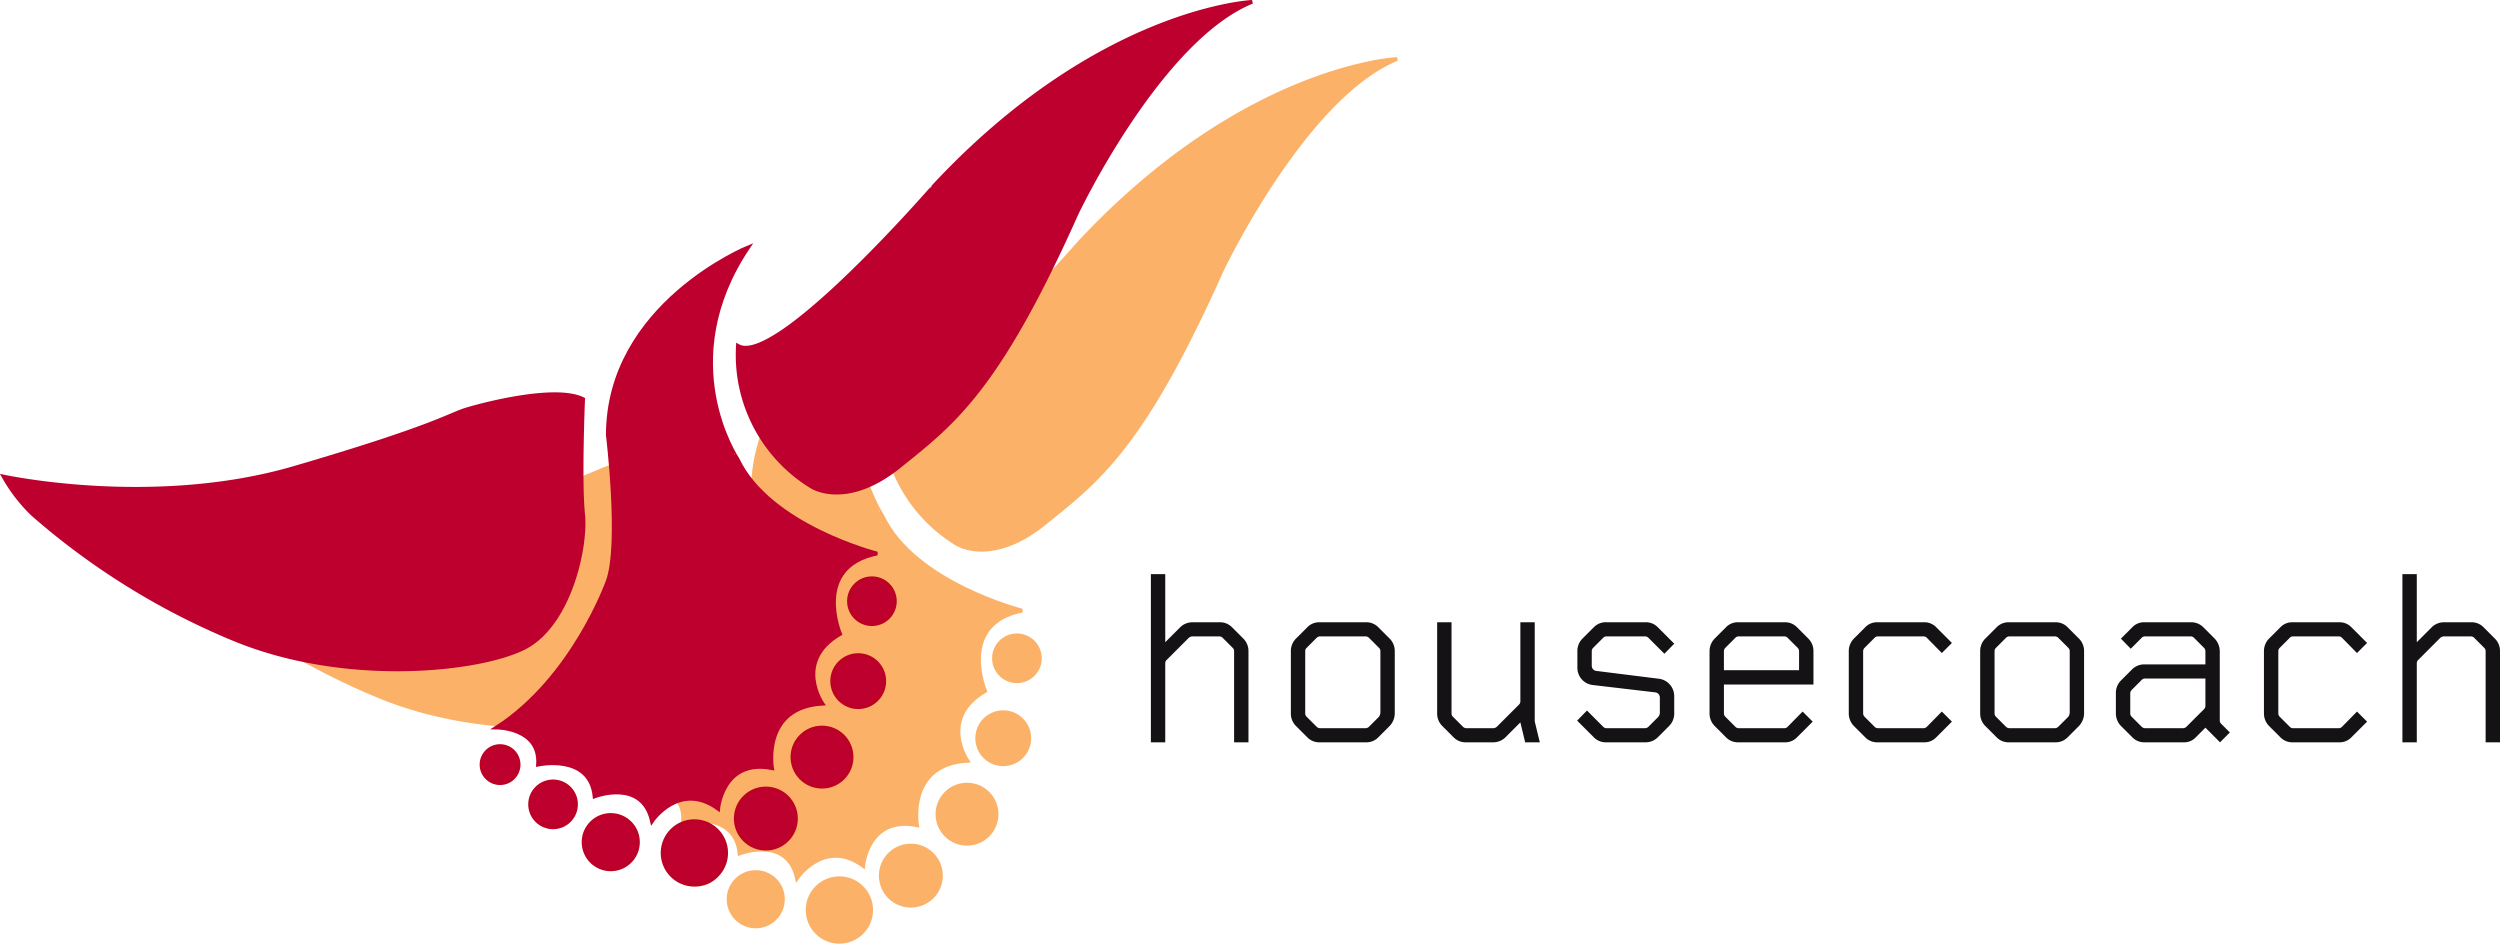 <svg id="Ebene_1" data-name="Ebene 1" xmlns="http://www.w3.org/2000/svg" viewBox="0 0 396.47 149.658">
  <defs>
    <style>
      .cls-1 {
        fill: #fbb268;
        stroke: #fbb268;
      }

      .cls-1, .cls-2, .cls-3 {
        stroke-width: 0.593px;
      }

      .cls-2, .cls-3 {
        fill: #be002e;
      }

      .cls-2 {
        stroke: #be002e;
      }

      .cls-3 {
        stroke: #bc0026;
      }

      .cls-4 {
        fill: #141215;
      }
    </style>
  </defs>
  <title>Logo_Zilk_4c_rgular</title>
  <g>
    <path class="cls-1" d="M105.829,127.185s23.728,5.182,46.093-1.364,24.546-8.425,27.273-9.259,14.182-3.833,18.545-1.651c0,0-.545,13.091,0,18.274s-2.182,17.727-9.545,21.272-28.092,5.728-45.546-1.364a115.24,115.24,0,0,1-32.183-19.909A25.643,25.643,0,0,1,105.829,127.185Z" transform="translate(-82.267 -42.56)"/>
    <path class="cls-1" d="M222.287,106.457a24.459,24.459,0,0,0,11.727,22.365s5.455,3.544,13.91-3.273,15.546-12,28.092-40.092c0,0,13.091-27.546,27.818-33.545,0,0-24.272,1.091-50.454,29.182C253.38,81.092,228.288,110,222.287,106.457Z" transform="translate(-82.267 -42.56)"/>
    <path class="cls-1" d="M223.928,90.826s-22.272,9.068-22.272,29.8c0,0,2.1,17.228,0,23.112,0,0-5.463,15.408-17.649,23.252,0,0,7,0,6.583,5.883,0,0,8.264-1.82,8.965,5.043,0,0,7.564-2.941,9.1,3.922,0,0,4.342-6.444,10.505-1.962,0,0,.7-7.983,8.545-6.442,0,0-1.681-9.666,7.984-10.225,0,0-4.622-6.724,2.8-11.066,0,0-4.482-10.646,5.883-12.747,0,0-17.135-4.343-22.155-14.988C222.224,124.406,211.741,108.935,223.928,90.826Z" transform="translate(-82.267 -42.56)"/>
    <circle class="cls-1" cx="110.705" cy="136.614" r="3.642"/>
    <circle class="cls-1" cx="119.854" cy="142.608" r="4.313"/>
    <circle class="cls-1" cx="133.116" cy="144.318" r="5.043"/>
    <circle class="cls-1" cx="144.451" cy="138.866" r="4.774"/>
    <circle class="cls-1" cx="153.357" cy="129.12" r="4.692"/>
    <circle class="cls-1" cx="159.1" cy="117.074" r="4.132"/>
    <circle class="cls-1" cx="161.271" cy="104.397" r="3.642"/>
  </g>
  <g>
    <path class="cls-2" d="M82.834,118.131s23.728,5.183,46.092-1.364,24.546-8.426,27.273-9.258,14.182-3.833,18.546-1.652c0,0-.546,13.092,0,18.274s-2.182,17.727-9.545,21.273-28.092,5.727-45.547-1.364a115.294,115.294,0,0,1-32.183-19.91A25.618,25.618,0,0,1,82.834,118.131Z" transform="translate(-82.267 -42.56)"/>
    <path class="cls-2" d="M199.29,97.4a24.46,24.46,0,0,0,11.728,22.365s5.455,3.544,13.91-3.273,15.545-12,28.091-40.092c0,0,13.092-27.546,27.82-33.547,0,0-24.273,1.091-50.457,29.184C230.383,72.04,205.291,100.949,199.29,97.4Z" transform="translate(-82.267 -42.56)"/>
    <path class="cls-2" d="M200.932,81.773s-22.272,9.068-22.272,29.8c0,0,2.1,17.229,0,23.112,0,0-5.463,15.409-17.649,23.253,0,0,7,0,6.583,5.883,0,0,8.264-1.82,8.964,5.043,0,0,7.564-2.941,9.105,3.922,0,0,4.342-6.444,10.5-1.962,0,0,.7-7.983,8.544-6.442,0,0-1.68-9.666,7.985-10.226,0,0-4.622-6.724,2.8-11.067,0,0-4.482-10.645,5.883-12.746,0,0-17.135-4.343-22.154-14.988C199.228,115.353,188.745,99.881,200.932,81.773Z" transform="translate(-82.267 -42.56)"/>
    <circle class="cls-3" cx="79.304" cy="121.258" r="2.942"/>
    <circle class="cls-3" cx="87.709" cy="127.561" r="3.642"/>
    <circle class="cls-3" cx="96.859" cy="133.554" r="4.313"/>
    <circle class="cls-3" cx="110.121" cy="135.265" r="5.042"/>
    <circle class="cls-3" cx="121.455" cy="129.813" r="4.774"/>
    <circle class="cls-3" cx="130.361" cy="120.067" r="4.693"/>
    <circle class="cls-3" cx="136.104" cy="108.02" r="4.132"/>
    <circle class="cls-3" cx="138.275" cy="95.344" r="3.642"/>
  </g>
  <g>
    <path class="cls-4" d="M277.98,160.281V145.844a.723.723,0,0,0-.24-.56l-1.559-1.561a.793.793,0,0,0-.56-.239h-4.239a.884.884,0,0,0-.6.239l-3.48,3.48a.727.727,0,0,0-.24.56v12.518h-2.279V133.606h2.279v10.8l2.32-2.32a2.754,2.754,0,0,1,2-.84H275.7a2.627,2.627,0,0,1,1.96.8l1.759,1.76a2.779,2.779,0,0,1,.84,2.04v14.437Z" transform="translate(-82.267 -42.56)"/>
    <path class="cls-4" d="M302.62,157.722l-1.76,1.76a2.627,2.627,0,0,1-1.96.8h-7.358a2.628,2.628,0,0,1-1.96-.8l-1.76-1.76a2.778,2.778,0,0,1-.84-2.04v-9.838a2.78,2.78,0,0,1,.84-2.04l1.76-1.76a2.628,2.628,0,0,1,1.96-.8H298.9a2.627,2.627,0,0,1,1.96.8l1.76,1.76a2.78,2.78,0,0,1,.84,2.04V155.6A2.96,2.96,0,0,1,302.62,157.722Zm-1.439-11.878a.723.723,0,0,0-.24-.56l-1.56-1.561a.794.794,0,0,0-.561-.239h-7.2a.792.792,0,0,0-.56.239l-1.56,1.561a.724.724,0,0,0-.24.56v9.838a.727.727,0,0,0,.24.561l1.56,1.56a.789.789,0,0,0,.56.24h7.2a.791.791,0,0,0,.561-.24l1.56-1.56a1.231,1.231,0,0,0,.24-.76Z" transform="translate(-82.267 -42.56)"/>
    <path class="cls-4" d="M324.14,160.281l-.76-3.159-2.319,2.319a2.755,2.755,0,0,1-2,.84h-4.319a2.628,2.628,0,0,1-1.96-.8l-1.76-1.76a2.778,2.778,0,0,1-.84-2.04V141.244h2.28v14.437a.729.729,0,0,0,.239.561l1.56,1.56a.787.787,0,0,0,.56.24h4.239a.881.881,0,0,0,.6-.24l3.479-3.479a.726.726,0,0,0,.24-.56V141.244h2.279v15.718l.8,3.319Z" transform="translate(-82.267 -42.56)"/>
    <path class="cls-4" d="M346.939,157.722l-1.76,1.76a2.721,2.721,0,0,1-1.96.8H336.98a2.625,2.625,0,0,1-1.959-.8l-2.64-2.64,1.56-1.6,2.56,2.56a.726.726,0,0,0,.559.24h6.079a.787.787,0,0,0,.56-.24l1.561-1.56a1.086,1.086,0,0,0,.239-.76v-2.32a.818.818,0,0,0-.72-.8L334.9,151.2a2.743,2.743,0,0,1-2.479-2.76v-2.6a2.777,2.777,0,0,1,.84-2.04l1.76-1.76a2.625,2.625,0,0,1,1.959-.8h6.239a2.628,2.628,0,0,1,1.96.8l2.6,2.6-1.56,1.6-2.521-2.52a.79.79,0,0,0-.56-.239H337.06a.729.729,0,0,0-.559.239l-1.56,1.561a.724.724,0,0,0-.24.56v2.319a.818.818,0,0,0,.72.8l9.919,1.24a2.779,2.779,0,0,1,2.439,2.8v2.6A2.8,2.8,0,0,1,346.939,157.722Z" transform="translate(-82.267 -42.56)"/>
    <path class="cls-4" d="M355.661,151.123v4.559a.79.79,0,0,0,.24.561l1.56,1.56a.727.727,0,0,0,.56.24h7.2a.725.725,0,0,0,.56-.24l2.359-2.4,1.6,1.6-2.481,2.479a2.566,2.566,0,0,1-1.959.8H357.94a2.625,2.625,0,0,1-1.959-.8l-1.76-1.76a2.84,2.84,0,0,1-.84-2.04v-9.838a2.842,2.842,0,0,1,.84-2.04l1.76-1.76a2.565,2.565,0,0,1,1.959-.8H365.3a2.625,2.625,0,0,1,1.959.8l1.76,1.76a2.777,2.777,0,0,1,.84,2.04v5.279Zm11.918-5.279a.787.787,0,0,0-.24-.56l-1.56-1.561a.727.727,0,0,0-.56-.239h-7.2a.729.729,0,0,0-.56.239l-1.56,1.561a.787.787,0,0,0-.24.56v3h11.918Z" transform="translate(-82.267 -42.56)"/>
    <path class="cls-4" d="M389.338,159.482a2.566,2.566,0,0,1-1.959.8h-7.359a2.625,2.625,0,0,1-1.959-.8l-1.76-1.76a2.84,2.84,0,0,1-.84-2.04v-9.838a2.842,2.842,0,0,1,.84-2.04l1.76-1.76a2.565,2.565,0,0,1,1.959-.8h7.359a2.565,2.565,0,0,1,1.959.8l2.48,2.479-1.6,1.6-2.359-2.4a.727.727,0,0,0-.56-.239h-7.2a.729.729,0,0,0-.56.239l-1.56,1.561a.787.787,0,0,0-.24.56v9.838a.79.79,0,0,0,.24.561l1.56,1.56a.727.727,0,0,0,.56.24h7.2a.725.725,0,0,0,.56-.24l2.359-2.4,1.6,1.6Z" transform="translate(-82.267 -42.56)"/>
    <path class="cls-4" d="M411.937,157.722l-1.76,1.76a2.625,2.625,0,0,1-1.959.8h-7.359a2.625,2.625,0,0,1-1.959-.8l-1.76-1.76a2.775,2.775,0,0,1-.84-2.04v-9.838a2.777,2.777,0,0,1,.84-2.04l1.76-1.76a2.625,2.625,0,0,1,1.959-.8h7.359a2.624,2.624,0,0,1,1.959.8l1.76,1.76a2.777,2.777,0,0,1,.84,2.04V155.6A2.956,2.956,0,0,1,411.937,157.722ZM410.5,145.844a.723.723,0,0,0-.24-.56l-1.56-1.561a.791.791,0,0,0-.56-.239h-7.2a.793.793,0,0,0-.56.239l-1.56,1.561a.724.724,0,0,0-.24.56v9.838a.727.727,0,0,0,.24.561l1.56,1.56a.79.79,0,0,0,.56.24h7.2a.788.788,0,0,0,.56-.24l1.56-1.56a1.231,1.231,0,0,0,.24-.76Z" transform="translate(-82.267 -42.56)"/>
    <path class="cls-4" d="M434.338,160.281l-2.319-2.319-1.52,1.52a2.512,2.512,0,0,1-1.96.8H422.38a2.629,2.629,0,0,1-1.96-.8l-1.76-1.76a2.844,2.844,0,0,1-.84-2.04v-3.239a2.752,2.752,0,0,1,.84-2l1.68-1.68a2.753,2.753,0,0,1,2-.841h9.679v-2.079a.787.787,0,0,0-.24-.56l-1.56-1.561a.729.729,0,0,0-.56-.239h-7.2a.726.726,0,0,0-.56.239l-1.72,1.72-1.561-1.6,1.8-1.8a2.569,2.569,0,0,1,1.96-.8h7.358a2.717,2.717,0,0,1,1.96.8l1.76,1.76a2.946,2.946,0,0,1,.84,2.04V156.8a.723.723,0,0,0,.24.56l1.359,1.36Zm-2.319-10.118H422.46a.724.724,0,0,0-.56.24l-1.561,1.56a.792.792,0,0,0-.239.56v3.159a.73.73,0,0,0,.239.561l1.561,1.56a.787.787,0,0,0,.56.24h6a.789.789,0,0,0,.56-.24l2.76-2.76a.725.725,0,0,0,.24-.56Z" transform="translate(-82.267 -42.56)"/>
    <path class="cls-4" d="M455.178,159.482a2.565,2.565,0,0,1-1.959.8h-7.359a2.625,2.625,0,0,1-1.959-.8l-1.76-1.76a2.84,2.84,0,0,1-.84-2.04v-9.838a2.842,2.842,0,0,1,.84-2.04l1.76-1.76a2.565,2.565,0,0,1,1.959-.8h7.359a2.565,2.565,0,0,1,1.959.8l2.48,2.479-1.6,1.6-2.359-2.4a.727.727,0,0,0-.559-.239h-7.2a.729.729,0,0,0-.56.239l-1.56,1.561a.787.787,0,0,0-.24.56v9.838a.79.79,0,0,0,.24.561l1.56,1.56a.726.726,0,0,0,.56.24h7.2a.725.725,0,0,0,.559-.24l2.359-2.4,1.6,1.6Z" transform="translate(-82.267 -42.56)"/>
    <path class="cls-4" d="M476.458,160.281V145.844a.724.724,0,0,0-.24-.56l-1.56-1.561a.793.793,0,0,0-.56-.239h-4.239a.886.886,0,0,0-.6.239l-3.479,3.48a.729.729,0,0,0-.239.56v12.518h-2.28V133.606h2.28v10.8l2.319-2.32a2.754,2.754,0,0,1,2-.84h4.319a2.625,2.625,0,0,1,1.959.8l1.76,1.76a2.777,2.777,0,0,1,.84,2.04v14.437Z" transform="translate(-82.267 -42.56)"/>
  </g>
</svg>
